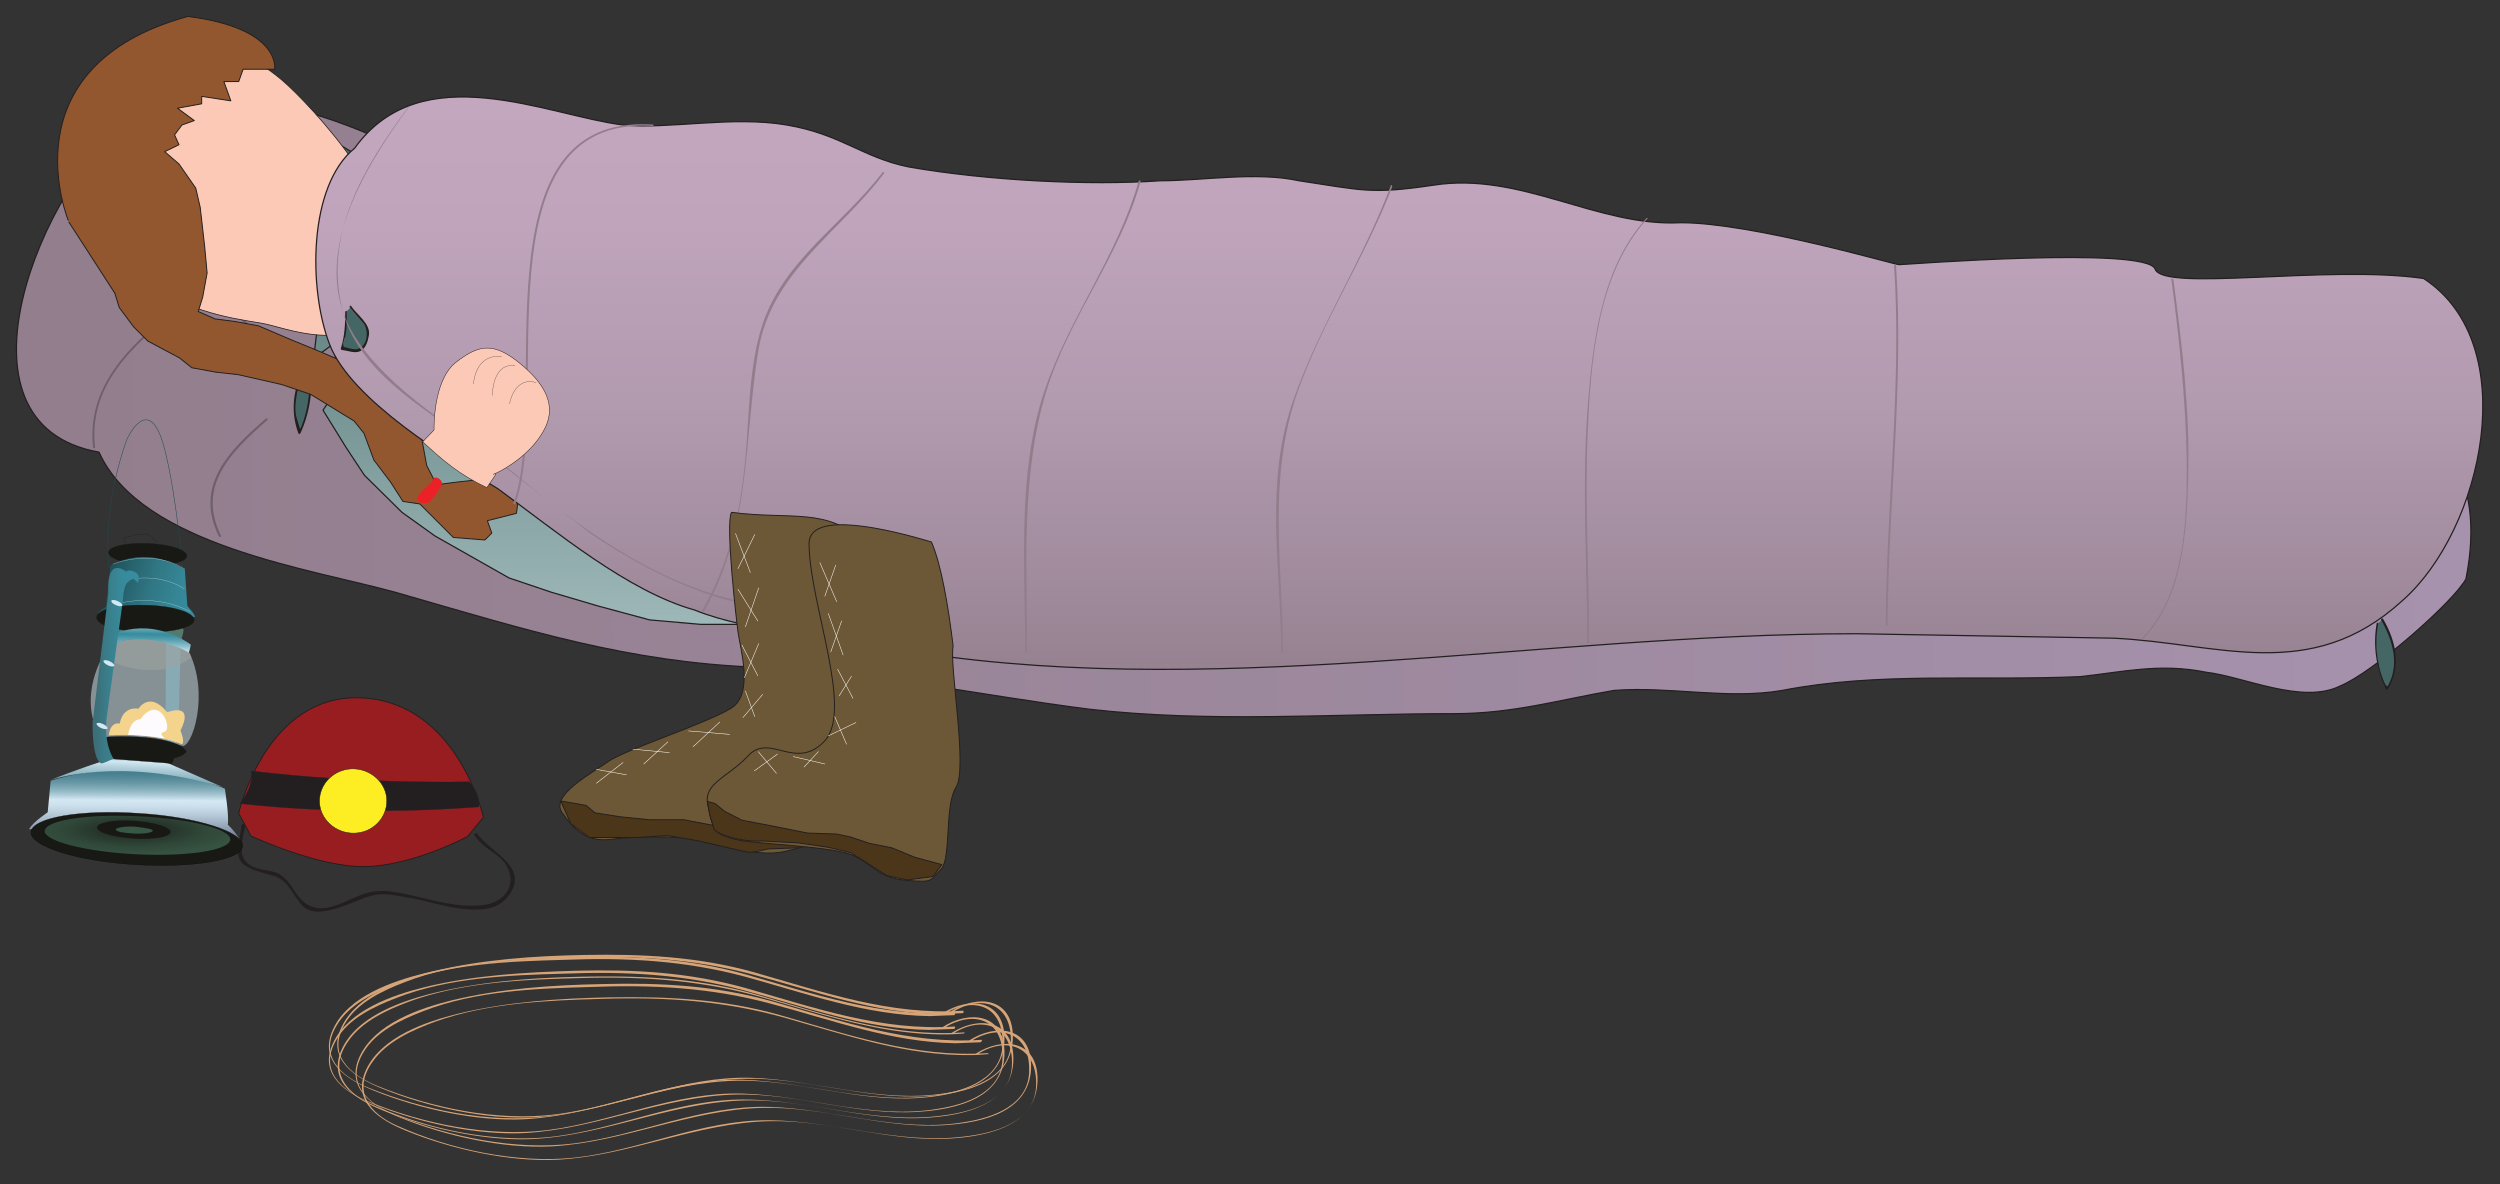 <svg xmlns="http://www.w3.org/2000/svg" xmlns:xlink="http://www.w3.org/1999/xlink" viewBox="0 0 76 36" fill="#fff" fill-rule="evenodd" stroke="#000" stroke-linecap="round" stroke-linejoin="round"><rect x="0" y="0" width="76" height="36" fill="#333333" stroke="none"/><style><![CDATA[.B{fill-rule:nonzero}.C{stroke:none}.D{stroke-linejoin:miter}.E{stroke-linecap:butt}.F{stroke-width:.008}.G{stroke:#231f20}.H{fill:#231f20}.I{stroke-width:.03}.J{stroke-width:.015}.K{fill:#181915}.L{fill:#446765}.M{stroke:#181915}.N{stroke-width:.038}]]></style><use xlink:href="#K" x=".5" y=".5"/><defs><linearGradient id="A" x1="-0.02%" y1="49.97%" x2="100.00%" y2="49.97%"><stop offset="0%" stop-color="#927d8c"/><stop offset="100%" stop-color="#a692ad"/></linearGradient><linearGradient id="B" x1="49.99%" y1="100.00%" x2="49.99%" y2="-0.00%"><stop offset="0%" stop-color="#a5bec0"/><stop offset="100%" stop-color="#446765"/></linearGradient><linearGradient id="C" x1="50.02%" y1="100.12%" x2="50.02%" y2="0.03%"><stop offset="0%" stop-color="#927d8c"/><stop offset="12.9%" stop-color="#9c8798"/><stop offset="44%" stop-color="#b199ae"/><stop offset="73.6%" stop-color="#bfa4bb"/><stop offset="100%" stop-color="#c3a8c0"/></linearGradient><linearGradient id="D" x1="95.13%" y1="730.00%" x2="-1.45%" y2="-630.23%"><stop offset="0%" stop-color="#3c6f79"/><stop offset="28.3%" stop-color="#3a7c88"/><stop offset="68%" stop-color="#388898"/><stop offset="100%" stop-color="#378c9d"/></linearGradient><linearGradient id="E" x1="3.75%" y1="41.52%" x2="102.72%" y2="63.15%"><stop offset="0%" stop-color="#1c484e"/><stop offset="21.1%" stop-color="#245d67"/><stop offset="53.1%" stop-color="#307784"/><stop offset="80.6%" stop-color="#358696"/><stop offset="100%" stop-color="#378c9d"/></linearGradient><linearGradient id="F" x1="49.95%" y1="92.29%" x2="51.47%" y2="0.11%"><stop offset="0%" stop-color="#6c7c96"/><stop offset="12%" stop-color="#91a3b6"/><stop offset="25.5%" stop-color="#b5c8d7"/><stop offset="36.4%" stop-color="#cbe0ec"/><stop offset="43.3%" stop-color="#d3e8f2"/><stop offset="43.6%" stop-color="#d1e6f1"/><stop offset="49.9%" stop-color="#a7c7d4"/><stop offset="56.6%" stop-color="#83adb9"/><stop offset="63.7%" stop-color="#6797a4"/><stop offset="71.1%" stop-color="#508695"/><stop offset="79.1%" stop-color="#407a8a"/><stop offset="88%" stop-color="#367383"/><stop offset="100%" stop-color="#347181"/></linearGradient><radialGradient id="G" cx="48%" cy="38%" r="76%" fx="48%" fy="38%"><stop offset="0%" stop-color="#181915"/><stop offset="24.1%" stop-color="#263429"/><stop offset="48.5%" stop-color="#2f4738"/><stop offset="73.6%" stop-color="#365241"/><stop offset="100%" stop-color="#385745"/></radialGradient><linearGradient id="H" x1="19.28%" y1="229.61%" x2="80.75%" y2="-53.96%"><stop offset="0%" stop-color="#347181"/><stop offset="13.9%" stop-color="#367383"/><stop offset="25.4%" stop-color="#417c8b"/><stop offset="36.1%" stop-color="#528897"/><stop offset="46.3%" stop-color="#6a9aa7"/><stop offset="56.1%" stop-color="#8ab2be"/><stop offset="65.4%" stop-color="#aecdd8"/><stop offset="73%" stop-color="#d3e8f2"/><stop offset="73.1%" stop-color="#d2e7f1"/><stop offset="74.7%" stop-color="#adccd7"/><stop offset="76.4%" stop-color="#8db3c1"/><stop offset="78.3%" stop-color="#719fad"/><stop offset="80.5%" stop-color="#5a8e9d"/><stop offset="83%" stop-color="#488190"/><stop offset="86%" stop-color="#3c7887"/><stop offset="90.1%" stop-color="#367282"/><stop offset="100%" stop-color="#347181"/></linearGradient><linearGradient id="I" x1="48.68%" y1="99.20%" x2="52.16%" y2="3.13%"><stop offset="0%" stop-color="#d3e8f2"/><stop offset="5.6%" stop-color="#bddbe6"/><stop offset="20.9%" stop-color="#84b9c7"/><stop offset="34.1%" stop-color="#5aa1b0"/><stop offset="44.4%" stop-color="#4092a2"/><stop offset="50.6%" stop-color="#378c9d"/><stop offset="96.6%" stop-color="#d3e8f2"/></linearGradient><linearGradient id="J" x1="11.01%" y1="49.12%" x2="74.52%" y2="51.15%"><stop offset="0%" stop-color="#3c6f79"/><stop offset="28.3%" stop-color="#3a7c88"/><stop offset="68%" stop-color="#388898"/><stop offset="100%" stop-color="#378c9d"/></linearGradient></defs><symbol id="K" overflow="visible"><g class="C"><g fill="#d6a477" class="B"><path d="M28.791 30.885c-2.22.15-4.26-.57-6.36-1.17-1.725-.48-3.39-.555-5.145-.525-1.53.03-3.105.135-4.59.495-.975.24-2.34.705-2.805 1.71-.45.975.42 1.53 1.245 1.86 1.365.555 3.12.945 4.59.87 2.19-.12 4.23-1.125 6.42-1.17 1.86-.045 3.675.645 5.535.525 1.185-.075 2.655-.42 2.625-1.845-.03-1.155-1.08-1.245-1.875-.735-.03.015 0 .045.03.03.96-.615 1.86-.195 1.8.975-.06 1.095-1.275 1.41-2.175 1.515-1.98.255-3.96-.48-5.94-.495-2.04-.015-3.945.93-5.94 1.14-1.74.18-3.765-.255-5.37-.975-.855-.375-1.365-1.065-.75-1.935.435-.63 1.23-.975 1.92-1.23 1.605-.57 3.405-.645 5.1-.69 1.92-.06 3.705.06 5.565.585s3.675 1.155 5.64 1.125a5.85 5.85 0 0 0 .51-.03s0-.045-.03-.03h0z"/><path d="M28.521 30.705c-2.22.15-4.26-.57-6.36-1.17-1.725-.48-3.39-.57-5.145-.525-1.53.045-3.105.135-4.59.495-.975.24-2.34.705-2.805 1.71-.45.975.42 1.53 1.245 1.86 1.365.555 3.12.945 4.59.87 2.19-.12 4.23-1.125 6.42-1.17 1.86-.045 3.675.645 5.535.525 1.185-.075 2.655-.42 2.625-1.845-.03-1.155-1.08-1.245-1.875-.735-.03.015 0 .06.015.045.885-.57 1.8-.3 1.8.825.03 1.095-1.08 1.485-1.98 1.62-1.95.33-3.96-.405-5.91-.465-2.055-.06-3.945.855-5.94 1.11-1.785.225-3.795-.195-5.445-.87-.84-.345-1.515-.96-.975-1.875.375-.66 1.17-1.02 1.83-1.275 1.575-.615 3.39-.69 5.07-.735 1.89-.075 3.675.015 5.505.51 1.86.495 3.66 1.17 5.61 1.2l.765-.03c.045-.03.03-.075.015-.075h0z"/><path d="M28.506 30.285c-2.22.15-4.26-.57-6.36-1.17-1.725-.48-3.39-.555-5.145-.525-1.53.045-3.105.135-4.59.495-.975.24-2.34.705-2.79 1.71-.45.975.42 1.53 1.245 1.86 1.365.555 3.12.945 4.59.87 2.19-.12 4.23-1.125 6.42-1.17 1.86-.045 3.675.645 5.535.525 1.185-.075 2.655-.42 2.625-1.845-.03-1.155-1.08-1.245-1.875-.735-.03.015 0 .06.015.045.885-.57 1.8-.3 1.8.825.03 1.095-1.095 1.485-1.98 1.62-1.95.33-3.96-.405-5.91-.465-2.055-.06-3.945.855-5.94 1.11-1.785.225-3.78-.195-5.445-.87-.84-.345-1.515-.96-.975-1.875.375-.66 1.17-1.02 1.83-1.275 1.575-.615 3.39-.69 5.07-.735 1.89-.075 3.675.015 5.52.51 1.86.51 3.66 1.17 5.61 1.2l.765-.03c.015-.045.015-.09-.015-.075h0z"/><path d="M29.526 31.515c-2.22.15-4.26-.57-6.36-1.17-1.725-.48-3.39-.555-5.145-.525-1.53.03-3.105.135-4.59.495-.975.24-2.34.705-2.805 1.71-.45.975.42 1.53 1.245 1.86 1.365.555 3.12.945 4.59.87 2.19-.12 4.23-1.125 6.42-1.17 1.86-.045 3.675.645 5.535.525 1.185-.075 2.655-.42 2.625-1.845-.03-1.155-1.08-1.245-1.875-.735-.03.015 0 .045.03.03.96-.615 1.86-.195 1.8.975-.06 1.095-1.275 1.41-2.175 1.515-1.98.255-3.96-.48-5.94-.495-2.04-.015-3.945.93-5.94 1.14-1.74.18-3.765-.255-5.37-.975-.855-.375-1.365-1.065-.75-1.935.435-.63 1.23-.975 1.92-1.23 1.605-.57 3.405-.645 5.085-.69 1.92-.06 3.705.06 5.565.585s3.675 1.155 5.64 1.125c.165 0 .345-.015.51-.03.03.03.015-.015-.015-.03h0z"/><path d="M29.331 31.11c-2.22.15-4.26-.57-6.36-1.17-1.71-.48-3.39-.57-5.145-.525-1.53.03-3.105.135-4.59.495-.975.24-2.34.705-2.805 1.71-.45.975.42 1.53 1.245 1.86 1.365.555 3.12.945 4.59.87 2.19-.12 4.23-1.125 6.42-1.17 1.86-.045 3.675.645 5.535.525 1.185-.075 2.655-.42 2.625-1.845-.03-1.155-1.08-1.245-1.875-.735-.03.015 0 .06.015.045.885-.57 1.8-.285 1.8.825.03 1.095-1.095 1.485-1.98 1.62-1.95.33-3.96-.405-5.91-.465-2.055-.06-3.945.855-5.94 1.11-1.785.225-3.78-.195-5.445-.87-.84-.345-1.515-.96-.975-1.875.375-.66 1.17-1.02 1.83-1.275 1.575-.615 3.39-.69 5.07-.735 1.89-.075 3.675.015 5.505.51 1.86.495 3.66 1.17 5.61 1.2l.765-.03c.045-.045.045-.075.015-.075h0z"/><path d="M28.776 30.225c-2.22.15-4.26-.57-6.36-1.17-1.725-.48-3.39-.555-5.145-.525-1.53.03-3.105.135-4.59.495-.975.24-2.34.705-2.805 1.71-.45.975.42 1.53 1.245 1.86 1.365.555 3.12.945 4.59.87 2.19-.12 4.23-1.125 6.42-1.17 1.86-.045 3.675.645 5.535.525 1.185-.075 2.655-.42 2.625-1.845-.03-1.155-1.08-1.245-1.875-.735-.03.015 0 .06.015.045.885-.57 1.8-.3 1.8.825.03 1.095-1.095 1.485-1.98 1.62-1.95.33-3.96-.405-5.91-.465-2.055-.06-3.945.855-5.94 1.11-1.785.225-3.795-.195-5.445-.87-.84-.345-1.515-.96-.975-1.875.375-.66 1.17-1.02 1.83-1.275 1.575-.615 3.39-.69 5.07-.735 1.89-.075 3.675.015 5.52.51 1.86.495 3.66 1.17 5.61 1.2l.765-.03c.03-.03.015-.075 0-.075h0z"/></g><path d="M6.846 24.585c-.03.375-.315.99.135 1.245.255.15.525.21.81.285.495.135.6.615.915.93.3.3.84.135 1.185.015.435-.135.825-.39 1.29-.375.315.015.615.09.915.135.69.135 2.19.675 2.79 0 .81-.93-.435-1.365-.885-1.98-.03-.045-.105.015-.075.06.165.24.42.42.66.585.69.51.54 1.35-.315 1.515-.84.15-1.815-.21-2.64-.36-.315-.06-.6-.075-.9-.015-.63.135-1.425.855-2.055.24-.255-.255-.33-.555-.645-.765-.165-.12-.435-.135-.63-.18-.84-.21-.495-.885-.45-1.335-.015-.045-.09-.06-.105 0h0z" class="B H"/></g><g class="D G"><path d="M7.13 24.915s2.055.96 3.48.93c1.455-.03 3.105-.915 3.105-.915l.48-.585s-.78-3.495-3.705-3.63c-2.91-.135-3.735 3.51-3.735 3.51l.375.69h0z" fill="#981d20" class="B I"/><path d="M6.8 23.925s3.15.42 7.26.105c.03-.435-.3-.765-.3-.765s-3.18.09-6.63-.33c.12.42-.33.99-.33.99h0z" class="B F H"/><path d="M9.215 23.775c-.045.54.39 1.005.945 1.05.57.045 1.05-.36 1.095-.9s-.39-1.005-.945-1.05-1.05.36-1.095.9h0z" fill="#fcee22" class="B J"/><g class="N"><path d="M14.12 5.58C11.705 3.585 6.215 1.32 3.41 3.165.86 5.01-2.32 12.39 2.51 13.245c1.275 2.85 6.495 3.555 9.06 4.275 3.96 1.14 7.02 2.115 10.965 2.265 3.45.135 6.765.855 10.08 1.275 3.705.42 7.395.135 11.1.135 1.785 0 3.18-.42 4.845-.705 1.665-.135 3.45.285 5.115 0 2.925-.57 5.865-.285 9.06-.42 1.275-.135 2.415-.42 3.825-.135 1.155.135 2.925.99 4.08.42 1.02-.42 3.45-2.565 3.825-3.255.645-3.255-.9-4.68-2.295-5.25-3.06-1.275-8.04-.285-11.355-.285-3.57 0-7.02-.57-10.59-.57-9.06 0-17.475-.135-26.415-2.115-3.06-.705-6.63-1.425-9.435-3.255" fill="url(#A)" class="B E"/><path d="M9.32 11.97l.57-.855-.285-1.14-.57.42.135-1.14-1.41-.975-1.005-.855-1.425-.99-.69-1.005-.57-1.14.42-.555.99-.42h1.995H8.6l.72.285 1.41.84.99.57 20.295 13.755-.15.855H30.44l-1.56-.135-1.545-.15-1.575-.285-1.275-.135-.84-.15-1.56-.285h-1.29l-1.545-.135-1.56-.42-1.425-.42-1.29-.435-2.25-1.275-1.005-.72-1.14-1.125-.555-.84z" fill="url(#B)" class="B"/></g></g><g class="C"><path d="M3.051 3.586c-.345 3.57 3.93 4.74 5.25 7.53.015.03.075.015.06-.03-1.32-2.79-5.595-3.96-5.25-7.5-.015-.03-.06-.03-.06 0zm3.165 12.195c-.75-1.53.33-2.565 1.41-3.51.03-.03-.015-.075-.045-.045-1.125.975-2.19 2.04-1.425 3.585.03.03.075.015.06-.03h0zm-3.825-2.685c-.21-1.815 1.08-3.06 2.4-4.08.03-.03-.015-.075-.045-.045-1.335 1.035-2.625 2.31-2.415 4.14 0 .03.06.015.06-.015z" fill="#6e5f6b" class="B"/><path d="M8.886 10.545c-.42.57-.57 1.425-.285 2.115.285-.57.42-1.425.285-2.265" class="B L"/><path d="M8.856 10.53c-.435.645-.555 1.425-.285 2.145.015.03.045.015.06 0 .33-.705.405-1.515.285-2.28 0-.045-.06-.03-.06.015.105.72.06 1.455-.225 2.13-.015.015-.135-.405-.135-.42-.03-.18-.015-.375.015-.555.045-.36.195-.69.405-.99.015-.045-.045-.075-.06-.045z" class="B H"/><path d="M71.781 18.45c-.135.705 0 1.425.285 1.995.42-.57.285-1.425-.135-2.115" class="B L"/><path d="M71.751 18.45c-.12.69-.015 1.365.285 2.01.015.015.045.03.045 0 .45-.69.24-1.5-.135-2.145-.015-.03-.075-.015-.06.03.345.615.57 1.335.21 1.995-.06.105-.18-.27-.18-.27-.075-.18-.105-.375-.135-.555a3 3 0 0 1 .015-1.035c.015-.06-.045-.06-.045-.03h0z" class="B H"/></g><g class="D G"><path d="M8.24 2.085c1.125 1.05 4.245 4.5 3 6.645-.96 1.65-3.12.705-3.765.6-1.17-.195-2.25-.33-4.44-1.665-2.115-1.305-2.13-4.32-.69-5.88C3.77.255 6.41.39 8.24 2.085z" fill="#fbc9b5" stroke-width=".023" class="B"/><path d="M7.851 1.605h-.96l-.135.375h-.45l.21.585-.885-.135v.225l-.735.135.51.375-.375.135-.225.3.135.3-.435.21.435.375.51.735.135.585.135 1.185.075.81-.135.735-.135.435.51.225.585.075.735.135 1.02.435.735.3 1.02.435.96.735.675.585.435.435.135.585.135.735.3.585.585-.075.675-.075 1.245.435-.075.585-.885.225.135.375-.21.21-.96-.075-.51-.51-.51-.51-.51-.075-.375-.585-.51-.675-.3-.81-.3-.375-1.32-.81-.885-.3-1.32-.3-.675-.075-.735-.135-.375-.3-.96-.51-.435-.435-.435-.585-.135-.435-.435-.675-.96-1.485S-.399 1.545 5.211 0c2.85.36 2.64 1.605 2.64 1.605h0z" fill="#92572f" class="B I"/></g><path d="M12.2 14.61c-.06.18.195.21.3.18.12-.045.435-.495.435-.6.015-.105-.21-.24-.255-.135-.015.105-.42.375-.48.555z" fill="#ec2127" class="B C"/><path d="M10.281 4.005c2.04-2.835 5.865-.99 8.16-.705 1.41.135 3.315-.285 4.98 0s2.295.99 3.705 1.275c2.415.42 5.475.57 7.65.42 1.275 0 2.925-.285 4.215 0 1.92.285 2.16.42 4.08.135 2.67-.42 4.98 1.275 7.53 1.14 2.16 0 6.495 1.275 6.63 1.275s7.53-.57 7.785.135 5.235-.135 8.16.285c3.06 1.995 1.8 7.65-.645 9.795-2.805 2.565-5.625 1.275-8.805 1.14l-7.785-.135c-9.69 0-19.905 2.13-29.46.42-1.785-.42-4.08-.42-5.865-1.14-2.04-.57-4.215-2.4-5.985-3.69-1.41-.855-4.47-2.685-5.115-4.395-.645-1.68-.645-4.815.765-5.955" fill="url(#C)" class="B D E G N"/><g class="C"><path d="M19.355 3.285c-5.505-.36-3.12 8.43-4.245 11.505-.015.03.045.06.06.015 1.125-3.075-1.245-11.82 4.185-11.475.015.015.015-.045 0-.045h0zM20.9 18.09c1.425-2.46 1.215-5.22 1.65-7.92.405-2.415 2.46-3.585 3.825-5.4.015-.03-.03-.06-.045-.03-1.2 1.575-2.985 2.655-3.645 4.605-.42 1.275-.405 2.745-.525 4.08-.15 1.62-.48 3.195-1.32 4.635-.015.03.045.045.06.03h0zM34.115 5.01C33.47 7.275 32 9.165 31.25 11.385c-.84 2.52-.585 5.355-.585 7.95 0 .03.06.045.06 0 0-2.625-.195-5.4.585-7.95.69-2.235 2.235-4.11 2.865-6.375 0-.015-.045-.045-.06 0h0zm7.665.135c-.84 2.235-2.16 4.245-2.955 6.495-.9 2.52-.39 5.1-.375 7.695 0 .03.06.045.06 0-.03-2.715-.48-5.295.435-7.92.765-2.16 2.055-4.095 2.88-6.24 0-.045-.045-.075-.045-.03h0zm7.77.99c-1.38 1.515-1.635 3.795-1.785 5.745-.18 2.385-.015 4.785-.015 7.17 0 .03.06.045.06 0 0-2.115-.135-4.245-.045-6.375.09-2.16.285-4.845 1.8-6.51.045-.015.015-.06-.015-.03h0zm7.53 1.44c.24 3.645-.24 7.275-.255 10.92 0 .03.06.045.06 0 .015-3.645.495-7.29.255-10.92-.015-.045-.06-.03-.06 0h0zm8.43.42c.24 1.815.435 3.645.465 5.475.015 1.77-.03 4.065-1.35 5.415-.03.03.015.075.03.045 1.2-1.245 1.32-3.24 1.365-4.86.06-2.04-.18-4.065-.45-6.075-.015-.045-.075-.03-.06 0h0z" fill="#927d8c" class="B"/><path d="M10.025 8.985c0 .42 0 .705-.135 1.14.255 0 .39.135.645 0 .39-.705 0-.705-.39-1.275" class="B L"/><path d="M9.995 8.97c0 .39-.015.75-.135 1.125 0 .015 0 .03.03.045.18.015.405.12.57.03s.225-.3.255-.48c.06-.345-.375-.63-.54-.885-.015-.03-.06 0-.045.03.135.18.285.345.42.495.165.21.135.69-.18.78-.12.03-.27-.03-.405-.06-.075-.015.015-.285.03-.315.06-.255.045-.525.045-.795.015.015-.045.015-.045.03z" class="B H"/><path d="M11.931 2.73c-1.365 1.845-2.64 3.9-1.995 6.285.525 1.935 2.835 3.135 4.32 4.23l3.195 2.475c1.095.735 2.31 1.41 3.57 1.845 2.16.75 4.74.36 6.735 1.635.015.015.03-.015.015-.03-1.575-1.005-3.66-1.02-5.445-1.335-2.595-.45-4.92-2.07-6.915-3.72-1.635-1.365-3.72-2.415-4.98-4.17-1.71-2.37.075-5.25 1.515-7.215h-.015z" fill="#927d8c" class="B"/></g><g class="D"><path d="M17.99 22.65c.51-.36 2.955-1.14 3.735-1.62.705-.42.27-1.845.21-2.325-.045-.315-.39-3.315-.195-3.63 1.815.24 2.955-.18 4.065.96-.48-.075-.375 5.205-.375 5.205s-.165.72-.48 1.35-.075 1.725-.42 2.13c-.36.42-.135.42-1.155.66-1.005.24-2.265-.39-3.06-.42s-1.53-.03-2.28.06c-.72.075-1.095-.315-1.455-.825-.345-.525.885-1.17 1.41-1.545h0z" fill="#6c5836" class="B G I"/><g stroke="#fff" fill="none" class="E J"><path d="M17.63 23.31l.81-.63"/><path d="M17.63 22.89l.915.165m.525-.33l.735-.675"/><path d="M18.74 22.275l1.11.105m.72-.18l.81-.75"/><path d="M20.435 21.72l1.245.105m.405-.51l.6-.705"/><path d="M22.445 21.285l-.285-.78m-.03-.405l.435-1.035"/><path d="M22.535 20.04l-.48-.93m.105-.555l.405-1.185"/><path d="M22.535 18.375l-.6-.96m0-.63l.51-1.035"/><path d="M22.31 16.905l-.45-1.185"/></g><g class="B G I"><path d="M16.55 23.85l.3.69.57.42h1.455l.9-.06.975.165.57.135.855.195c.18.06.63-.09.705-.09l.855-.03.57-.375-.96-.195-.69.06-1.185-.12-1.185-.225h-1.05l-.885-.09-.765-.12-.27-.225-.765-.135h0z" fill="#4b361a"/><path d="M22.25 22.47c.66-.705 1.44.495 2.325-.45.87-.96-.465-4.17-.48-5.985-.015-1.05 2.46-.435 3.72-.06.3.69.51 1.935.66 3.165-.12.585.45 3.735.09 4.29s-.135 2.175-.465 2.505c-.345.315-.165.405-1.02.33-.855-.06-.99-.45-1.62-.75s-3-.345-3.585-.495c-.6-.135-.705-.255-.84-.975-.21-.735.555-.87 1.215-1.575h0z" fill="#6c5836"/></g><g stroke="#fff" fill="none" class="E J"><path d="M22.43 22.935l.705-.51"/><path d="M23.105 23.01l-.555-.66m1.065.15l.96.225"/><path d="M24.38 22.35l-.435.465m.735-.945l.84-.405"/><path d="M24.875 21.285l.36.84m-.225-1.47l.375-.6"/><path d="M24.965 19.845l.465.885m-.675-1.41l.33-.945"/><path d="M24.68 18.15l.45 1.26m-.555-1.785l.33-.945"/><path d="M24.425 16.605l.51 1.185"/></g><g class="B G"><path d="M21.08 24.285l.12.39s-.03.12.495.27c.525.165.975.12.975.12l1.11.06.915.135.675.165.615.39.465.3.63.135.78-.105.27-.36-.825-.225-.69-.285-.675-.135-.585-.195-.42-.09-.885-.03-.975-.195-1.02-.195-.525-.27-.3-.24-.225-.06.075.42h0z" fill="#4b361a" class="I"/><g fill="#fbc9b5"><path d="M14.57 13.89l-.075.03c.045-.015.06-.03.075-.03.27-.12 1.14-.615 1.515-1.41.3-.645.03-1.275-.78-1.935s-1.26-.57-1.965-.015c-.69.57-.645 2.04-.645 2.04l-.345.36c.6.555 1.095.99 1.95 1.395.09-.15.3-.405.27-.435h0z" class="J"/><path d="M13.895 11.175s.03-.915.855-.84m-.285 1.185s0-1.005.69-.9m-.165 1.155s.135-.84.81-.645" class="E F"/></g></g></g><g class="C"><path d="M4.145 22.65s.375-.42.39-1.26l.015-3.51c.06-.615-.105-.645-.105-.645s-.045-.225-.255 0c-.09-.21.105-.3.105-.3s.225-.09.3.015c.705-.375.435.705.435.705l-.105 3.975s-.135 1.155-.45 1.23c-.165-.09-.33-.21-.33-.21h0z" fill="url(#D)" opacity=".66" class="B"/><path d="M2.645 19.305c.615-.915 2.685-.225 2.67.18-.99.78-2.61.18-2.7-.105.03.045 0-.015.03-.075h0z" fill="#635746" opacity=".55" class="B"/><path d="M5.21 19.245c.705 1.35.105 3.045-.18 2.925s-2.19-.12-2.34-.135c-.135-.015-.975-1.245.135-2.925.015.015.87-.525 2.385.135h0z" fill="#d3e8f2" opacity=".52" class="B"/></g><path d="M2.81 16.755c-.195-2.025.555-3.915.555-3.915s.66-1.455 1.125.255c.39 1.5.555 3.69.555 3.69" stroke="#1c484e" fill="none" class="D E J"/><g class="B"><path d="M5.075 18.615c.015.135-.045.225-.06.345-.03-.015-.06-.045-.09-.06s-.075-.03-.105-.045c-.12-.06-.195-.135-.345-.15.12-.06.225-.075.36-.105.09-.015.18-.03.24.015m-1.755-.06c.015.105-.03.15-.045.24l-.09-.045c-.03-.015-.06-.015-.09-.03-.105-.045-.18-.105-.3-.12l.315-.075c.06.015.15 0 .21.03" fill="#557a6d" class="C"/><path d="M5.18 16.41c-.015.18-.555.3-1.215.27s-1.185-.21-1.17-.39.555-.3 1.215-.27 1.185.195 1.17.39h0z" class="D F K M"/><path d="M2.72 17.955l.135-1.26s1.02-.66 2.265.12l.075 1.11s.255.27.225.33-2.97-.135-2.955-.105c.12-.15.255-.195.255-.195h0z" fill="url(#E)" class="C"/></g><path d="M5.105 17.401c-1.005-.645-2.19-.15-2.19-.15m2.205-.45c-1.005-.645-2.19-.15-2.19-.15m2.34 1.44c-1.245-.66-2.49-.15-2.49-.15" stroke="#d3e8f2" fill="none" class="D E F"/><g class="B"><path d="M.38 24.705c.135-.225.57-.51.57-.51l.09-.96c2.76-.87 5.295.24 5.295.24s.135.825.09 1.095c.315.3.435.585.435.585" fill="url(#F)" class="C"/><path d="M6.876 25.215c.03-.42-1.395-.885-3.165-.99-1.785-.12-3.24.135-3.27.57-.03.42 1.38.885 3.165.99 1.77.105 3.24-.135 3.27-.57h0z" stroke="#010101" class="D F K"/><g class="C"><path d="M6.5 25.02c-.015.33-1.29.525-2.85.45-1.545-.075-2.805-.405-2.79-.705.015-.33 1.275-.525 2.85-.45s2.805.39 2.79.705h0z" fill="url(#G)"/><path d="M4.685 24.795c-.015.15-.51.24-1.14.195-.615-.045-1.11-.18-1.095-.345.015-.135.51-.24 1.125-.195s1.125.195 1.11.345h0z" class="K"/><path d="M4.145 24.75c0 .06-.255.105-.57.09s-.555-.06-.555-.12.255-.105.57-.09c.3.03.555.075.555.12h0z" fill="#385745"/><path d="M1.025 23.22c.63-.27 1.74-.63 1.74-.63s1.05-.105 1.83.105l1.68.735c-3.225-.96-5.25-.21-5.25-.21h0z" fill="url(#H)"/></g></g><g class="D F M"><path d="M3.335 16.02c-.015-.045-.045-.075-.06-.12-.045-.075.015-.06.09-.075.12-.015.21-.075.33-.075.105 0 .24-.045.33.015a.44.44 0 0 1 .15.135c.045.03.075.075.105.105" fill="none" class="E"/><path d="M5.405 18.346c0-.225-.66-.435-1.47-.45-.825-.03-1.5.135-1.5.375s.66.42 1.47.45c.825.015 1.5-.15 1.5-.375h0z" class="B K"/></g><g class="C"><path d="M2.81 21.855s.015-.405.33-.36c.105-.555.57-.45.57-.45s.33-.555.87.105c.885-.285.405.555.405.555s.15.36.045.42c-.915-.375-2.22-.27-2.22-.27h0z" fill="#f4d38d" class="B"/><path d="M3.395 21.84s.045-.45.375-.48c.6-.81 1.02.375.705.39-.195.09.105.18-.015.195-.42-.09-1.065-.105-1.065-.105h0z" fill="#fdfbfd" class="B"/></g><path d="M4.73 22.71l.06-.165s.285-.045.375-.195c-.165-.36-1.275-.435-1.275-.435s-1.44-.12-1.515.135c.21.255.345.285.345.285l.27.24 1.74.135h0z" class="B D F K M"/><g class="C"><path d="M2.736 18.96c.045-.195 1.29-.765 2.565.135 0 0-.015.105-.06.24-1.455-.78-2.52-.18-2.52-.18s-.03.03.015-.195h0z" fill="url(#I)" class="B"/><path d="M2.946 22.56s-.315-.465-.195-1.305l.48-3.465c.03-.615.195-.615.195-.615s.075-.21.255.045c.12-.195-.045-.315-.045-.315s-.21-.12-.3-.03c-.645-.45-.54.645-.54.645l-.48 3.93s-.03 1.155.27 1.26c.18-.045.36-.15.36-.15h0z" fill="url(#J)" class="B"/><path d="M2.766 21.645c-.015.03-.105.03-.195-.015-.105-.045-.15-.12-.135-.135.015-.03.105-.03.195.015.075.03.15.105.135.135h0zm.21-1.905c-.015.03-.12.03-.195-.015-.105-.045-.15-.12-.135-.135.015-.03.105-.03.195.015s.15.105.135.135h0zm.24-1.83c-.015.03-.105.03-.195-.015-.105-.045-.15-.105-.135-.135s.105-.03.195.015.15.09.135.135h0z" fill="#d3e8f2" class="B"/></g></symbol></svg>